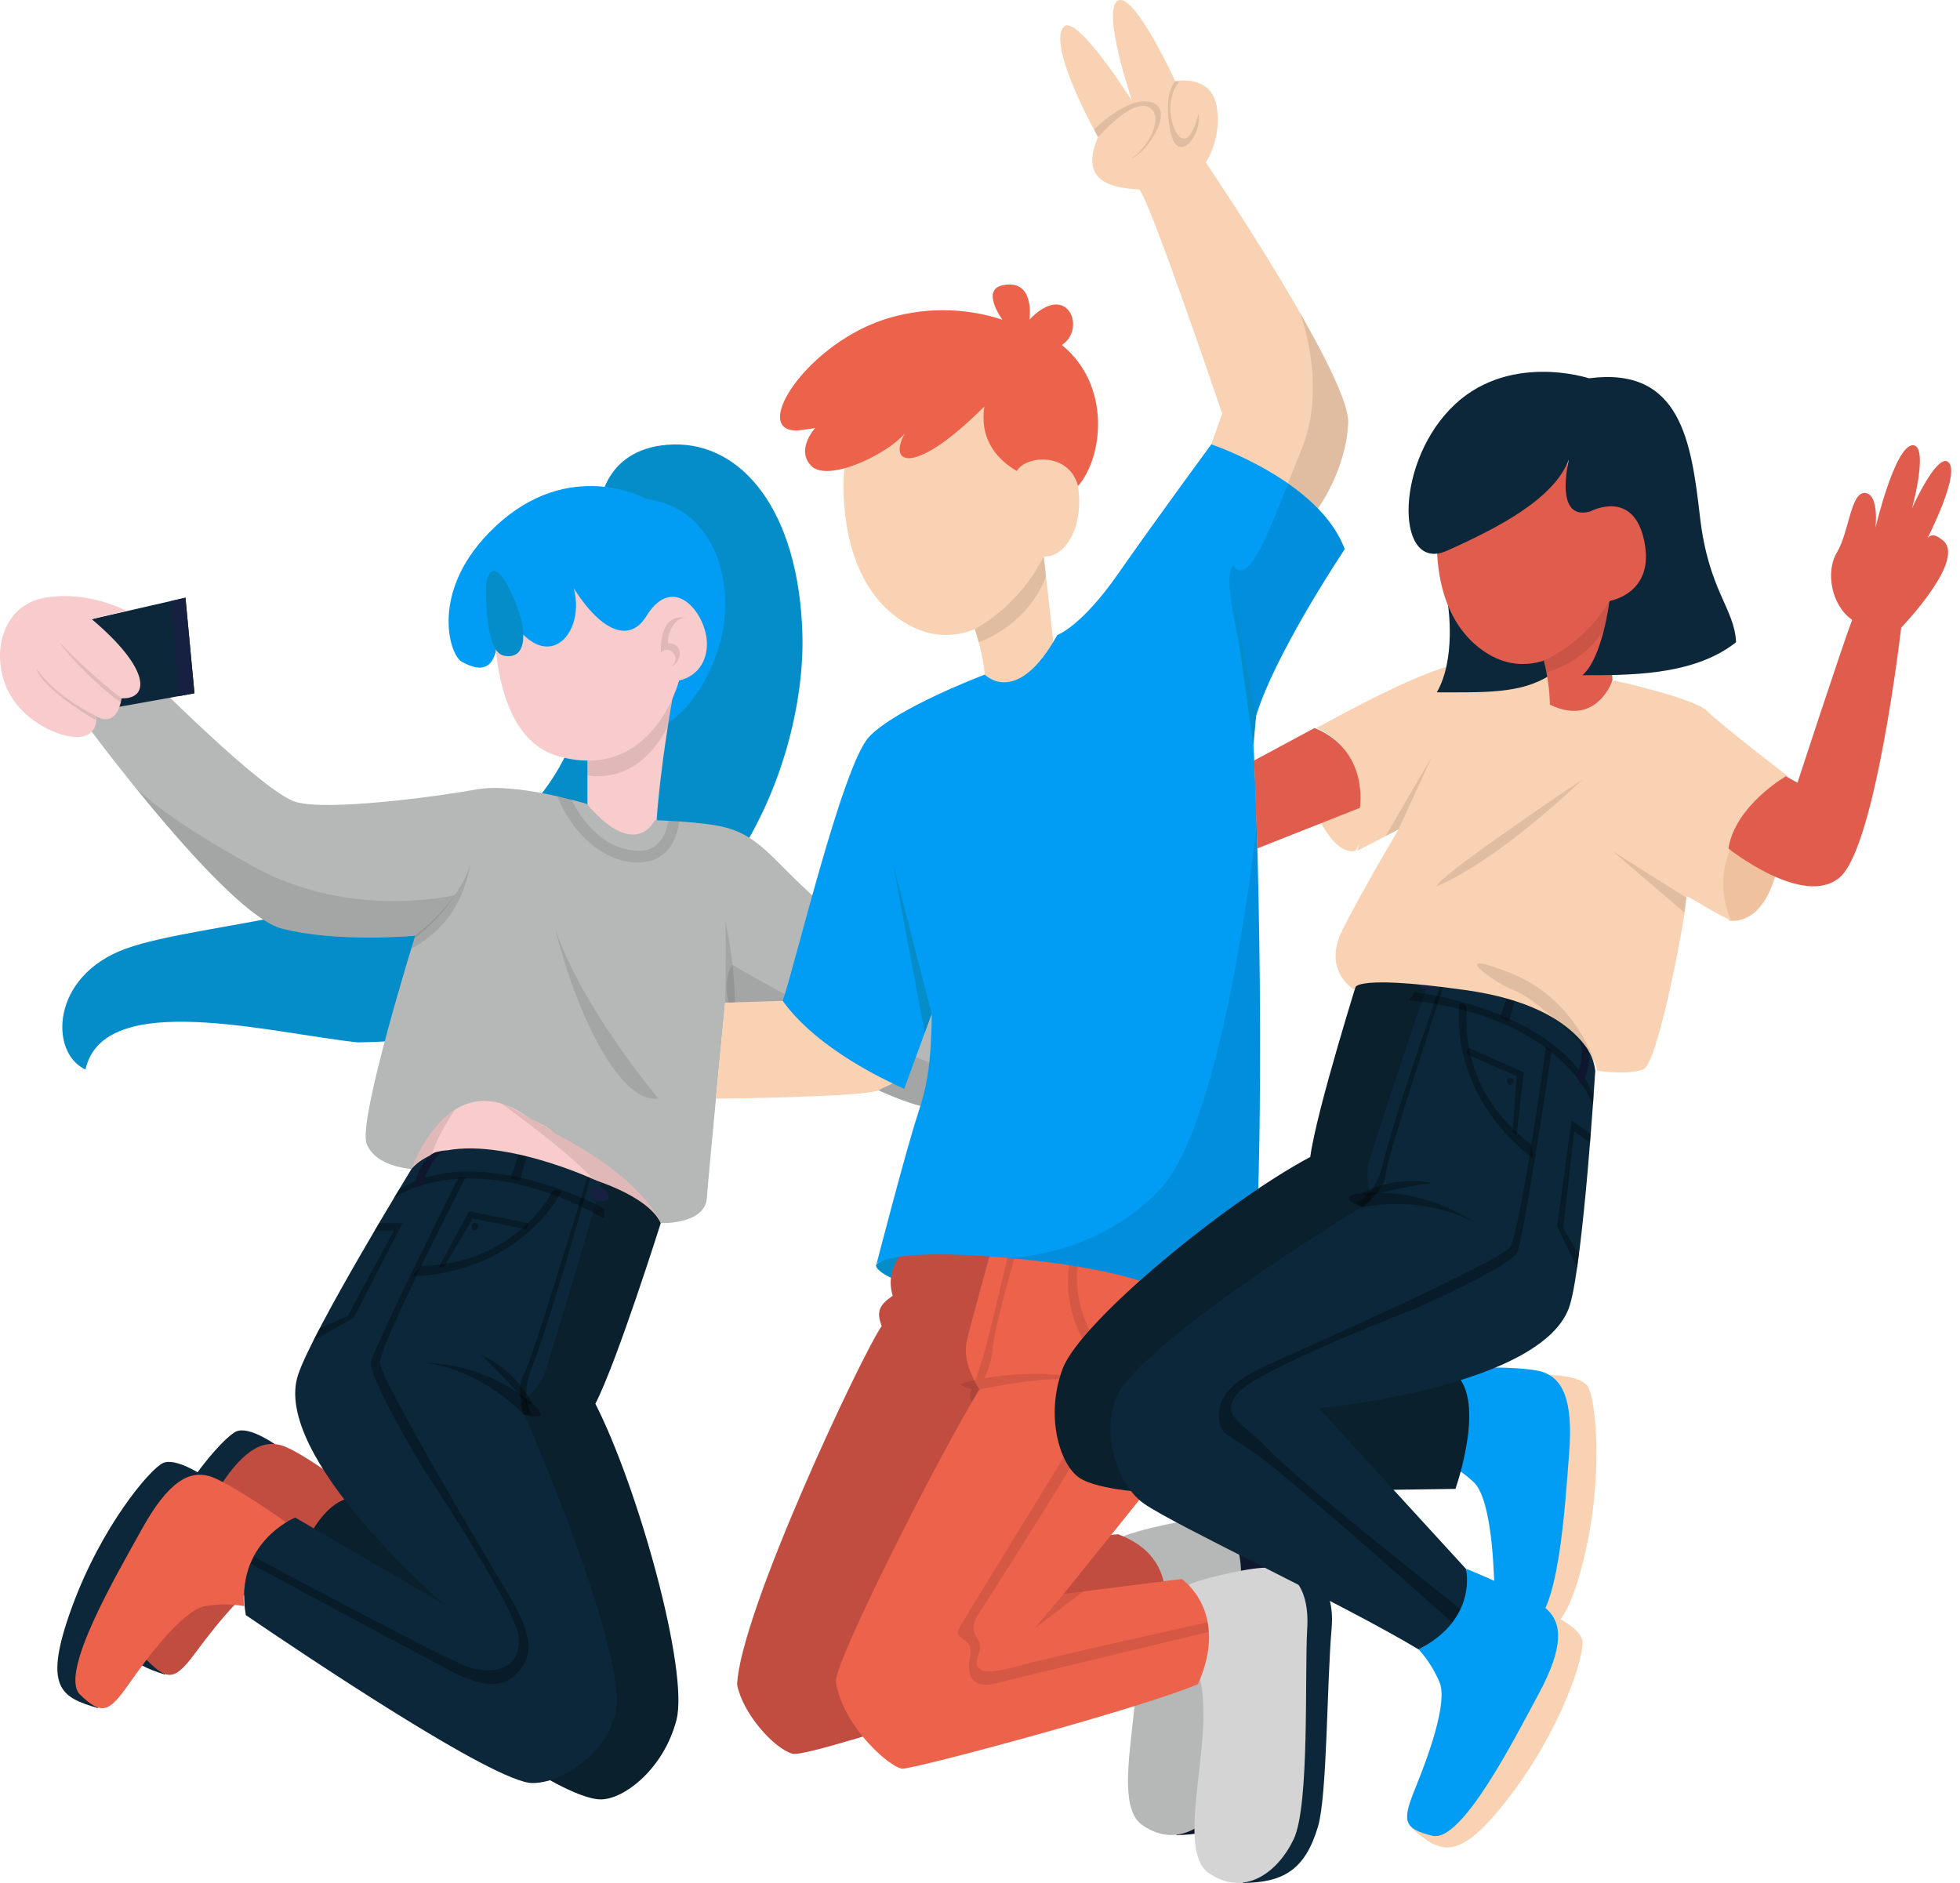 <svg width="102" height="98" viewBox="0 0 102 98" fill="none" xmlns="http://www.w3.org/2000/svg">
<path d="M31.252 26.137C31.252 26.137 31.524 23.221 35.049 23.133C38.573 23.044 41.57 26.517 41.758 33.006C41.946 39.495 37.779 53.97 18.631 54.252C14.104 53.779 5.387 51.431 4.449 55.662C2.575 54.816 2.609 50.815 6.529 49.381C10.45 47.947 20.834 47.701 26.366 43.163C30.377 39.873 31.526 34.881 31.252 26.137Z" fill="#058DC9"/>
<path d="M33.65 25.972C33.65 25.972 29.642 23.716 25.725 27.453C22.322 30.687 23.372 34.069 24.024 34.435C25.725 35.391 26.202 34.152 25.783 30.627C25.361 33.941 31.773 37.068 30.578 33.613C31.842 36.221 32.813 33.659 33.657 32.037C34.362 31.271 35.758 30.567 36.491 32.381C37.501 34.881 35.056 35.493 35.056 35.493L34.732 37.648C34.732 37.648 36.541 36.643 37.455 33.519C38.29 30.627 37.376 26.47 33.65 25.972Z" fill="#019DF4"/>
<path d="M30.57 39.592V42.615C30.57 42.615 32.596 46 34.142 43.109C34.353 39.724 35.049 36.084 35.049 36.084L30.57 39.592Z" fill="#F8CCCC"/>
<g style="mix-blend-mode:multiply" opacity="0.1">
<path d="M30.57 40.347C30.57 40.347 33.099 41.005 34.753 37.817L35.337 34.6L30.573 38.172L30.57 40.347Z" fill="black"/>
</g>
<path d="M25.775 30.626C25.775 30.626 25.002 38.243 29.079 39.365C33.98 40.72 35.341 35.416 35.341 35.416C35.341 35.416 36.684 35.205 36.786 33.653C36.889 32.102 35.13 29.704 33.656 32.031C32.816 33.465 31.341 32.947 29.859 30.621C30.57 33.236 27.93 35.868 25.775 30.626Z" fill="#F8CCCC"/>
<g style="mix-blend-mode:multiply" opacity="0.1">
<path d="M35.865 32.213C35.865 32.213 34.354 31.543 34.389 33.976C34.776 33.483 35.583 34.258 34.881 34.717C35.514 34.47 35.618 33.488 34.776 33.488C34.67 33.06 35.15 31.909 35.865 32.213Z" fill="black"/>
</g>
<path d="M14.302 75.161C14.302 75.161 12.965 74.217 12.302 74.497C11.639 74.777 9.035 77.672 7.376 81.863C5.716 86.053 6.695 86.547 8.601 87.161C8.067 86.019 7.747 85.728 8.241 84.753C8.736 83.778 14.277 76.21 14.277 76.21L14.302 75.161Z" fill="#0B2739"/>
<path d="M18.631 77.749C18.631 77.749 15.696 75.542 14.672 75.232C13.649 74.922 12.557 75.46 11.133 77.869C9.709 80.277 6.58 85.321 7.676 86.433C8.771 87.544 9.151 87.404 10.22 85.954C11.288 84.504 13.178 82.153 14.303 81.994C14.977 81.896 15.663 81.913 16.332 82.044C16.332 82.044 15.966 79.64 18.631 77.749Z" fill="#C14C40"/>
<path d="M10.497 76.757C10.497 76.757 9.136 75.849 8.48 76.145C7.824 76.442 5.293 79.405 3.747 83.636C2.201 87.868 3.183 88.338 5.108 88.902C4.546 87.774 4.218 87.492 4.686 86.504C5.154 85.515 10.497 77.811 10.497 77.811V76.757Z" fill="#0B2739"/>
<path d="M14.893 79.232C14.893 79.232 11.898 77.102 10.87 76.819C9.842 76.536 8.762 77.102 7.402 79.55C6.042 81.998 3.046 87.119 4.169 88.2C5.292 89.282 5.666 89.133 6.699 87.654C7.732 86.175 9.558 83.779 10.684 83.59C11.352 83.477 12.035 83.477 12.704 83.59C12.704 83.59 12.276 81.192 14.893 79.232Z" fill="#EC624B"/>
<path d="M34.038 62.138C34.038 62.138 29.221 58.682 25.564 57.167C22.252 55.793 23.515 57.44 22.323 58.079C21.13 58.718 18.4 58.662 19.448 60.078C20.161 60.77 21.415 60.834 21.415 60.834C21.415 60.834 22.536 59.097 26.477 60.082C30.078 60.98 33.335 63.023 34.404 63.651C34.364 63.579 34.1 62.22 34.038 62.138Z" fill="#F8CCCC"/>
<g style="mix-blend-mode:multiply" opacity="0.1">
<path d="M34.252 63.419C34.252 63.419 34.491 62.278 29.548 59.3C27.791 58.295 25.725 57.167 25.725 57.167C25.725 57.167 30.16 60.294 31.259 61.834C32.291 62.809 34.252 63.419 34.252 63.419Z" fill="black"/>
</g>
<g style="mix-blend-mode:multiply" opacity="0.1">
<path d="M21.642 61.153C21.642 61.153 20.869 60.544 21.83 59.399C22.791 58.255 23.671 57.761 23.671 57.761C23.671 57.761 22.186 59.924 22.459 60.679C22.226 61.218 21.642 61.153 21.642 61.153Z" fill="black"/>
</g>
<path d="M28.892 58.999C33.624 61.445 34.388 63.657 34.388 63.657C34.388 63.657 36.69 63.748 36.788 62.339C36.886 60.93 37.741 52.183 37.741 52.183C37.741 52.183 46.167 57.825 49.073 57.731C51.979 57.636 50.667 51.9 50.667 51.9C50.667 51.9 46.823 50.303 43.636 47.763C40.45 45.223 39.84 43.602 37.741 43.061C36.547 42.754 34.075 42.686 34.075 42.686C34.075 42.686 33.104 44.843 30.535 41.839C30.535 41.839 26.852 40.711 24.79 41.087C22.727 41.462 17.103 42.215 15.415 41.745C13.727 41.275 7.634 35.109 7.634 35.109L4.447 37.647C4.447 37.647 11.758 47.576 14.665 48.328C17.571 49.08 21.607 48.703 21.607 48.703C21.607 48.703 18.612 58.295 19.077 59.518C19.541 60.742 21.419 60.834 21.419 60.834C21.419 60.834 23.347 55.269 27.42 58.103C27.808 58.377 28.473 58.565 28.895 59.002" fill="#B6B7B7"/>
<path d="M3.09 32.609L9.651 31.107L10.119 36.084L3.652 37.242L3.09 32.609Z" fill="#0B2739"/>
<path d="M6.606 31.805C6.606 31.805 4.59 30.712 2.341 31.107C0.092 31.502 -0.472 34.022 0.372 35.861C1.216 37.701 3.503 38.576 4.355 38.319C4.468 38.294 4.574 38.245 4.667 38.176C4.76 38.107 4.837 38.019 4.895 37.919C4.952 37.818 4.988 37.706 5 37.591C5.012 37.476 5 37.359 4.965 37.249C4.965 37.249 6.043 38.037 6.326 36.345C7.78 36.391 7.874 34.843 4.78 32.229C5.714 31.966 6.606 31.805 6.606 31.805Z" fill="#F8CCCC"/>
<path d="M9.652 31.107L8.902 31.278L9.278 36.234L10.121 36.084L9.652 31.107Z" fill="#162141"/>
<g style="mix-blend-mode:multiply" opacity="0.1">
<path d="M34.253 57.167C34.253 57.167 30.25 52.414 28.893 48.328C29.986 52.754 32.259 57.473 34.253 57.167Z" fill="black"/>
</g>
<g style="mix-blend-mode:multiply" opacity="0.1">
<path d="M21.603 48.704C21.603 48.704 23.947 46.987 24.509 44.872C24.227 46.283 23.665 48.14 21.395 49.378L21.603 48.704Z" fill="black"/>
</g>
<g style="mix-blend-mode:multiply" opacity="0.1">
<path d="M29.756 41.626C29.756 41.626 30.883 44.276 33.275 44.279C34.636 44.279 34.773 42.718 34.773 42.718C34.869 42.71 34.967 42.71 35.064 42.718C35.155 42.722 35.246 42.733 35.336 42.753C35.336 42.753 35.242 44.709 33.462 44.875C31.681 45.04 29.852 43.581 29.012 41.447C29.545 41.49 29.756 41.626 29.756 41.626Z" fill="black"/>
</g>
<g style="mix-blend-mode:multiply" opacity="0.1">
<path d="M37.738 52.183C37.738 52.183 37.817 49.033 37.738 47.905C38.074 49.419 38.245 50.966 38.249 52.517L37.738 52.183Z" fill="black"/>
</g>
<path d="M34.387 63.657C34.387 63.657 32.103 70.894 30.984 73.059C33.233 77.478 35.857 86.975 35.204 89.513C34.55 92.052 32.481 93.651 31.266 93.651C30.05 93.651 27.494 91.982 27.494 91.982L14.893 82.834C14.893 82.834 16.308 77.72 18.613 77.955C21.608 77.766 24.236 70.244 24.236 70.244L27.705 66.011L30.6 61.311C30.6 61.311 33.672 62.154 34.387 63.657Z" fill="#0A202D"/>
<path d="M21.417 60.834C21.417 60.834 16.285 69.227 15.512 71.553C14.105 75.786 23.105 83.496 23.105 83.496L15.362 78.982C15.362 78.982 12.137 80.298 12.793 84.06C15.699 86.034 25.744 92.799 27.706 92.799C29.667 92.799 32.311 90.55 32.104 88.192C31.686 83.443 27.041 73.053 27.041 73.053C27.041 73.053 28.073 72.3 28.355 71.454C28.637 70.607 31.034 62.674 31.287 61.562C29.354 60.621 23.479 58.483 21.417 60.834Z" fill="#0B2739"/>
<g style="mix-blend-mode:multiply" opacity="0.3">
<path d="M30.571 61.241C30.571 61.241 27.674 70.895 27.252 71.53C26.83 72.165 27.252 73.625 27.252 73.625H27.705C27.705 73.625 26.962 72.887 27.739 71.01C28.517 69.132 30.719 61.305 30.719 61.305L30.571 61.241Z" fill="black"/>
</g>
<g style="mix-blend-mode:multiply" opacity="0.3">
<path d="M26.977 60.081C26.977 60.081 26.854 60.555 26.568 61.31C26.723 61.385 26.89 61.431 27.061 61.447L27.412 60.186L26.977 60.081Z" fill="black"/>
</g>
<g style="mix-blend-mode:multiply" opacity="0.3">
<path d="M31.442 62.901C31.442 62.901 24.867 59.312 20.749 61.929L20.496 62.351C20.496 62.351 24.365 59.47 31.442 63.419V62.901Z" fill="black"/>
</g>
<path d="M22.753 59.947C22.753 59.947 21.926 60.035 21.527 61.834L22.001 61.676C22.001 61.676 22.409 59.999 23.332 59.858C23.137 59.872 22.943 59.902 22.753 59.947Z" fill="#0F172E"/>
<g style="mix-blend-mode:multiply" opacity="0.3">
<path d="M27.251 73.625C27.251 73.625 25.166 71.272 21.932 70.894C24.276 71.031 26.071 71.646 27.985 73.292C28.541 74.046 27.251 73.625 27.251 73.625Z" fill="black"/>
</g>
<g style="mix-blend-mode:multiply" opacity="0.3">
<path d="M24.227 61.305C24.178 61.342 19.774 70.002 19.774 70.895C19.774 71.788 25.47 81.333 26.571 83.167C27.672 85 27.72 86.128 27.064 86.904C26.408 87.679 25.61 88.103 23.337 86.904C21.063 85.705 13.029 81.375 13.029 81.375L13.259 81.05C13.259 81.05 22.845 86.187 24.274 86.722C25.704 87.257 27.154 86.8 26.997 85.212C26.84 83.624 21.935 76.287 21.935 76.287C21.935 76.287 19.17 71.672 19.31 70.895C19.45 70.118 23.88 61.241 23.88 61.241L24.227 61.305Z" fill="black"/>
</g>
<g style="mix-blend-mode:multiply" opacity="0.3">
<path d="M19.494 64.049H20.501L18.089 68.498L16.637 69.133L16.309 69.768L18.405 68.592L20.948 63.657H19.725L19.494 64.049Z" fill="black"/>
</g>
<g style="mix-blend-mode:multiply" opacity="0.3">
<path d="M27.703 73.059C27.703 73.059 26.858 71.272 25.027 70.519C26.103 71.459 27.415 73.059 27.415 73.059H27.703Z" fill="black"/>
</g>
<path d="M31.657 62.143C31.567 61.939 31.189 61.613 30.907 61.834C30.625 62.055 30.719 62.432 31.18 62.503C31.64 62.574 31.746 62.345 31.657 62.143Z" fill="#162141"/>
<g style="mix-blend-mode:multiply" opacity="0.3">
<path d="M28.669 62.138C28.669 62.138 26.795 65.781 21.931 65.886C21.532 66.275 21.477 66.416 21.477 66.416C21.477 66.416 26.55 66.54 29.222 62.038C28.826 61.765 28.669 62.138 28.669 62.138Z" fill="black"/>
</g>
<g style="mix-blend-mode:multiply" opacity="0.3">
<path d="M27.492 63.657L24.415 63.044L22.846 65.935H23.103L24.603 63.419L27.415 63.983L27.492 63.657Z" fill="black"/>
</g>
<g style="mix-blend-mode:multiply" opacity="0.3">
<path d="M24.921 63.82C24.96 63.708 24.569 63.514 24.557 63.82C24.545 64.126 24.839 64.055 24.921 63.82Z" fill="black"/>
</g>
<g style="mix-blend-mode:multiply" opacity="0.1">
<path d="M13.228 45.12C8.258 42.389 7.007 40.938 6.957 40.878C9.354 43.848 12.861 47.86 14.667 48.328C17.573 49.08 21.61 48.703 21.61 48.703C21.61 48.703 21.595 48.754 21.567 48.84C22.372 48.198 23.15 47.435 23.672 46.583C23.666 46.583 18.304 47.907 13.228 45.12Z" fill="black"/>
</g>
<g style="mix-blend-mode:multiply" opacity="0.1">
<path d="M50.803 56.061C46.121 54.949 38.11 50.211 38.11 50.211C37.713 50.813 37.781 51.641 37.928 52.314C39.205 53.154 46.419 57.817 49.064 57.731C50.08 57.698 50.579 56.981 50.803 56.061Z" fill="black"/>
</g>
<path d="M25.295 30.405C25.295 30.405 25.179 33.884 26.191 34.116C27.202 34.348 27.423 33.365 27.086 32.135C26.75 30.904 25.631 28.541 25.295 30.405Z" fill="#058DC9"/>
<g style="mix-blend-mode:multiply" opacity="0.1">
<path d="M6.323 36.339C6.323 36.339 4.908 35.327 3.09 33.424C3.634 34.299 5.861 36.377 6.283 36.536L6.323 36.339Z" fill="black"/>
</g>
<g style="mix-blend-mode:multiply" opacity="0.1">
<path d="M4.966 37.243C4.966 37.243 2.836 36.239 1.896 34.785C2.033 35.415 3.301 36.492 4.966 37.47V37.243Z" fill="black"/>
</g>
<path d="M61.933 79.214C62.418 79.082 62.922 79.036 63.422 79.077C64.231 79.147 66.082 79.468 65.836 82.278C65.589 85.088 65.609 90.95 65.132 92.559C64.465 94.816 63.339 95.492 61.195 95.507C62.25 94.64 63.049 93.917 63.195 92.921C63.341 91.924 63.788 81.875 63.195 81.1C62.602 80.324 61.933 79.214 61.933 79.214Z" fill="#0F172E"/>
<path d="M58.408 80.019C58.326 79.883 61.13 79.152 62.289 79.103C63.59 79.048 64.712 79.922 64.572 82.274C64.431 84.625 64.708 91.465 63.869 93.227C63.031 94.99 61.283 96.26 59.448 94.99C57.613 93.72 59.856 87.797 58.947 84.764C58.947 84.764 59.767 82.324 58.408 80.019Z" fill="#B6B7B7"/>
<path d="M65.394 81.704C65.879 81.573 66.383 81.526 66.883 81.568C67.691 81.638 69.543 81.959 69.297 84.767C69.05 87.576 69.069 93.445 68.593 95.052C67.926 97.309 66.8 97.985 64.656 98C65.711 97.133 66.51 96.411 66.656 95.414C66.802 94.417 67.248 84.368 66.656 83.592C66.064 82.815 65.394 81.704 65.394 81.704Z" fill="#0B2739"/>
<path d="M61.865 82.51C61.783 82.374 64.588 81.643 65.746 81.595C67.046 81.541 68.169 82.414 68.029 84.764C67.888 87.114 68.165 93.957 67.325 95.72C66.485 97.482 64.739 98.752 62.905 97.482C61.071 96.213 63.313 90.289 62.404 87.256C62.404 87.256 63.224 84.816 61.865 82.51Z" fill="#D3D4D3"/>
<path d="M43.941 24.373C43.941 24.373 43.304 30.086 47.054 32.389C50.805 34.693 53.944 30.321 54.319 28.958C55.398 29.051 56.428 27.465 56.1 25.297C55.772 23.129 53.616 22.92 52.819 23.785C52.819 23.785 50.944 21.857 51.322 20.824C51.7 19.79 48.088 20.26 48.088 20.26C48.088 20.26 45.745 20.589 45.603 20.777C45.462 20.966 43.941 24.373 43.941 24.373Z" fill="#F8D2B3"/>
<path d="M53.571 16.639C53.571 16.639 53.899 14.476 52.165 14.851C51.031 15.097 52.165 16.639 52.165 16.639C50.155 15.981 47.988 15.981 45.978 16.639C41.765 18.049 38.859 22.794 41.765 22.374L42.416 22.28C42.416 22.28 41.384 23.409 42.228 24.255C43.072 25.102 46.122 23.69 47.082 22.562C46.166 24.255 47.666 24.725 51.227 21.152C50.947 23.032 52.071 24.019 52.915 24.514C53.383 23.694 55.637 23.515 56.102 25.296C57.414 23.784 57.836 20.051 55.258 17.955C56.57 17.11 55.537 14.572 53.571 16.639Z" fill="#EC624B"/>
<path d="M54.321 28.958L54.836 33.613C54.836 33.613 54.133 36.438 51.275 35.305C51.192 34.434 51.01 33.577 50.73 32.749C50.73 32.749 52.821 31.779 54.321 28.958Z" fill="#F8D2B3"/>
<g style="mix-blend-mode:multiply" opacity="0.1">
<path d="M50.93 33.423C50.93 33.423 53.427 32.641 54.435 30L54.321 28.958C53.519 30.549 52.268 31.868 50.725 32.751L50.93 33.423Z" fill="black"/>
</g>
<path d="M63.039 23.126L63.602 21.528C63.602 21.528 59.853 10.434 59.289 9.868C58.259 9.776 56.029 9.681 57.144 7.138C56.008 5.069 54.694 2.154 55.352 1.403C56.011 0.652 58.915 5.257 58.915 5.257C58.915 5.257 57.321 0.557 58.165 0.04C59.009 -0.478 61.16 4.222 61.16 4.222C61.16 4.222 63.034 3.847 63.316 5.54C63.483 6.547 63.283 7.582 62.754 8.454C62.754 8.454 70.253 19.55 70.159 21.995C70.065 24.441 68.584 26.47 68.584 26.47C68.584 26.47 65.936 24.412 63.039 23.126Z" fill="#F8D2B3"/>
<path d="M45.598 65.817C45.598 65.817 45.069 66.69 52.404 68.228C59.74 69.767 64.901 69.944 65.008 69.015C65.116 68.087 60.746 66.381 56.936 65.465C53.126 64.549 46.867 64.689 45.598 65.817Z" fill="#058DC9"/>
<path d="M46.933 65.231C46.933 65.231 46.05 66.158 46.459 67.434C45.743 67.934 45.602 68.263 45.884 69.015C44.899 70.401 38.502 83.942 38.361 87.68C38.642 89.161 40.259 90.995 41.243 91.276C42.227 91.558 60.155 85.353 60.155 85.353C60.155 85.353 62.125 81.333 58.187 79.851C56.145 79.922 45.527 84.012 45.527 84.012L51.503 72.319C51.503 72.319 50.308 71.694 50.377 70.52C50.447 69.345 51.565 65.081 51.565 65.081C51.565 65.081 49.039 64.927 46.933 65.231Z" fill="#C14C40"/>
<path d="M64.166 68.7C64.166 68.7 63.804 72.291 61.989 74.659C60.653 76.396 55.356 82.955 55.356 82.955L61.497 82.18C61.497 82.18 64.028 83.888 62.34 87.653C59.669 88.809 48.49 91.84 47.014 92.052C46.451 92.123 43.85 89.899 43.499 87.52C43.428 86.481 48.799 75.859 50.965 72.32C50.53 71.6 50.108 70.681 50.319 69.768C50.53 68.854 51.576 65.081 51.576 65.081C51.576 65.081 58.758 64.386 64.166 68.7Z" fill="#EC624B"/>
<g style="mix-blend-mode:multiply" opacity="0.1">
<path d="M50.583 72.294C50.514 72.389 50.478 72.504 50.478 72.622C50.478 72.74 50.514 72.855 50.583 72.95C50.676 72.788 50.8 72.568 50.931 72.32H50.96C50.96 72.32 54.039 71.626 56.081 71.788C55.019 71.379 52.795 71.462 51.225 71.731C51.443 71.242 51.633 70.706 51.651 70.237C51.699 69.296 52.784 65.498 52.784 65.498L52.424 65.465C52.424 65.465 51.839 67.98 51.417 69.673C51.239 70.399 51.024 71.115 50.772 71.818C50.498 71.874 50.228 71.948 49.965 72.041C50.151 72.168 50.361 72.254 50.583 72.294Z" fill="black"/>
</g>
<g style="mix-blend-mode:multiply" opacity="0.1">
<path d="M52.781 86.763C50.75 87.327 50.664 86.763 50.96 85.988C51.255 85.212 50.172 85.141 50.96 83.939C51.748 82.738 59.101 71.175 59.031 70.517C58.82 69.858 58.895 69.341 59.382 68.566C59.101 67.648 59.74 66.791 59.74 66.791H59.242C59.242 66.791 59.311 68.046 58.89 68.642C58.452 69.445 58.398 70.899 58.398 70.899L58.163 71.28C55.57 68.663 56.081 65.917 56.081 65.917L55.638 65.846C55.192 68.943 57.299 71.248 57.849 71.791C56.041 74.729 50.377 83.944 49.965 84.647C49.472 85.493 50.737 85.036 50.475 86.269C50.214 87.502 50.949 87.822 51.63 87.652C52.31 87.483 62.909 84.93 62.909 84.93L62.846 84.433C62.846 84.433 54.812 86.198 52.781 86.763Z" fill="black"/>
</g>
<g style="mix-blend-mode:multiply" opacity="0.1">
<path d="M56.375 82.824L55.35 82.954L53.828 84.765L56.375 82.824Z" fill="black"/>
</g>
<path d="M62.242 69.673C62.242 69.673 61.367 72.395 60.328 74.179C60.323 74.916 60.431 75.648 60.648 76.352L60.92 76.008L60.648 74.136C60.648 74.136 62.194 71.174 62.476 70.139C63.366 70.187 63.837 70.459 63.837 70.459L63.933 70.049L62.242 69.673Z" fill="#E66E60"/>
<path d="M55.023 33.049C55.023 33.049 56.261 32.62 58.163 29.897C60.248 26.912 63.038 23.126 63.038 23.126C63.038 23.126 68.662 25.008 69.98 28.581C67.074 33.001 65.011 37.137 65.199 38.455C65.387 39.772 66.043 61.121 65.011 69.015C61.825 67.98 60.917 66.218 52.427 65.465C46.113 64.905 45.607 65.817 45.607 65.817C45.607 65.817 47.13 59.917 47.763 57.989C48.172 56.734 48.462 55.668 48.489 52.754L47.055 56.669C44.853 55.662 42.311 54.229 40.728 52.089C41.291 50.587 43.821 39.862 45.22 38.359C46.62 36.856 51.249 35.109 51.249 35.109C51.249 35.109 52.914 36.857 55.023 33.049Z" fill="#019DF4"/>
<g style="mix-blend-mode:multiply" opacity="0.1">
<path d="M69.975 28.581C69.663 27.787 69.188 27.068 68.582 26.47C68.582 26.47 70.069 24.447 70.163 22.003C70.2 21.035 69.047 18.711 67.641 16.257C67.641 16.257 69.113 20.049 67.73 23.399C66.347 26.748 65.124 30.7 64.168 29.442C63.52 30.176 64.713 34.049 65.298 37.518C65.758 35.676 67.579 32.225 69.975 28.581Z" fill="black"/>
</g>
<g style="mix-blend-mode:multiply" opacity="0.1">
<path d="M65.404 43.235L65.371 43.166C65.371 43.166 63.719 58.412 60.334 61.939C56.948 65.466 52.428 65.465 52.428 65.465C60.918 66.217 61.82 67.98 65.012 69.015C65.758 63.246 65.609 50.307 65.404 43.235Z" fill="black"/>
</g>
<path d="M48.484 52.754L46.459 44.885L48.12 53.752L48.484 52.754Z" fill="#058DC9"/>
<path d="M65.226 38.827L64.166 31.189L65.371 37.242L65.226 38.827Z" fill="#058DC9"/>
<path d="M40.729 52.089L37.734 52.183L37.252 57.181C37.252 57.181 44.969 57.103 45.712 56.745L46.455 56.387C46.455 56.387 42.509 54.627 40.729 52.089Z" fill="#F8D2B3"/>
<g style="mix-blend-mode:multiply" opacity="0.1">
<path d="M57.143 7.142C57.143 7.142 58.961 5.056 59.811 5.596C60.662 6.135 59.632 7.796 58.871 8.245C59.677 7.972 61.185 5.712 59.946 5.327C58.708 4.942 56.93 6.747 56.93 6.747L57.143 7.142Z" fill="black"/>
</g>
<g style="mix-blend-mode:multiply" opacity="0.1">
<path d="M61.164 4.227C61.164 4.227 60.527 4.78 60.892 6.758C61.257 8.737 62.594 6.988 62.369 5.91C62.369 5.91 62 7.549 61.446 7.157C60.892 6.765 60.629 5.059 61.364 4.272L61.164 4.227Z" fill="black"/>
</g>
<path d="M80.622 71.56C80.622 71.56 82.255 71.56 82.639 72.172C83.023 72.784 83.493 76.657 82.443 81.039C81.394 85.421 80.316 85.272 78.404 84.667C79.493 84.04 79.925 83.984 80.08 82.906C80.235 81.827 80.042 72.434 80.042 72.434L80.622 71.56Z" fill="#F8D2B3"/>
<path d="M75.599 71.179C75.599 71.179 79.265 71.066 80.279 71.405C81.293 71.743 81.878 72.811 81.661 75.602C81.443 78.393 81.109 84.326 79.575 84.602C78.041 84.878 77.806 84.546 77.769 82.742C77.732 80.938 77.528 77.927 76.696 77.144C76.202 76.678 75.633 76.298 75.014 76.021C75.014 76.021 76.694 74.261 75.599 71.179Z" fill="#019DF4"/>
<path d="M80.756 84.039C80.756 84.039 82.253 84.701 82.354 85.415C82.455 86.13 81.329 89.864 78.604 93.447C75.878 97.03 74.954 96.451 73.447 95.129C74.697 94.993 75.111 95.129 75.688 94.197C76.265 93.264 79.874 84.603 79.874 84.603L80.756 84.039Z" fill="#F8D2B3"/>
<path d="M76.313 81.652C76.313 81.652 79.716 83.036 80.502 83.757C81.289 84.478 81.4 85.691 80.075 88.156C78.751 90.621 76.057 95.912 74.543 95.543C73.029 95.175 72.959 94.776 73.639 93.105C74.32 91.433 75.36 88.599 74.913 87.55C74.648 86.923 74.28 86.345 73.824 85.84C73.824 85.84 76.072 84.912 76.313 81.652Z" fill="#019DF4"/>
<path d="M70.793 50.558C70.793 50.558 68.508 57.795 68.187 60.216C63.813 62.537 56.219 68.784 55.3 71.241C54.381 73.697 55.15 76.193 56.147 76.895C57.143 77.597 60.184 77.705 60.184 77.705L75.742 77.49C75.742 77.49 77.512 72.489 75.497 71.346C73.158 69.466 75.321 61.787 75.321 61.787L74.913 56.325L75.24 50.81C75.24 50.81 72.24 49.741 70.793 50.558Z" fill="#0A202D"/>
<path d="M83.019 55.736C83.019 55.736 82.403 65.567 81.701 67.912C80.424 72.184 68.641 73.297 68.641 73.297L76.29 81.653C76.29 81.653 76.939 84.239 73.826 85.846C69.902 83.477 61.143 79.389 59.533 78.257C57.923 77.125 57.057 73.751 58.58 71.948C61.646 68.305 71.404 62.488 71.404 62.488C71.404 62.488 70.996 61.278 71.248 60.422C71.5 59.566 74.096 51.691 74.523 50.639C76.649 50.981 82.681 52.623 83.019 55.736Z" fill="#0B2739"/>
<g style="mix-blend-mode:multiply" opacity="0.3">
<path d="M75.298 50.786C75.298 50.786 72.13 60.353 72.111 61.115C72.092 61.877 70.909 62.831 70.909 62.831L70.539 62.568C70.539 62.568 71.57 62.395 72.011 60.41C72.452 58.424 75.141 50.753 75.141 50.753L75.298 50.786Z" fill="black"/>
</g>
<g style="mix-blend-mode:multiply" opacity="0.3">
<path d="M78.906 51.911C78.906 51.911 78.734 52.368 78.533 53.14C78.363 53.113 78.2 53.055 78.051 52.971L78.486 51.742L78.906 51.911Z" fill="black"/>
</g>
<g style="mix-blend-mode:multiply" opacity="0.3">
<path d="M73.631 51.638C73.631 51.638 81.069 52.497 82.935 57.015L82.9 57.505C82.9 57.505 81.388 52.916 73.334 52.061L73.631 51.638Z" fill="black"/>
</g>
<path d="M82.437 54.238C82.437 54.238 83.061 54.784 82.351 56.487L82.055 56.077C82.055 56.077 82.683 54.47 82.008 53.821C82.162 53.948 82.305 54.087 82.437 54.238Z" fill="#0F172E"/>
<g style="mix-blend-mode:multiply" opacity="0.3">
<path d="M70.917 62.831C70.917 62.831 73.972 62.108 76.833 63.668C74.836 62.43 73.022 61.892 70.507 62.134C69.616 62.429 70.917 62.831 70.917 62.831Z" fill="black"/>
</g>
<g style="mix-blend-mode:multiply" opacity="0.3">
<path d="M80.445 54.497C80.463 54.557 79.097 64.181 78.585 64.912C78.073 65.642 67.941 70.162 65.988 71.026C64.036 71.89 63.35 72.786 63.441 73.799C63.533 74.812 63.82 74.467 65.851 76.041C68.115 77.797 75.574 84.439 75.574 84.439L76.003 83.739C76.003 83.739 67.847 77.355 65.826 75.259C64.554 73.936 63.427 73.661 64.465 72.456C65.504 71.25 73.722 68.077 73.722 68.077C73.722 68.077 78.63 65.892 78.96 65.182C79.289 64.472 80.759 54.649 80.759 54.649L80.445 54.497Z" fill="black"/>
</g>
<g style="mix-blend-mode:multiply" opacity="0.3">
<path d="M82.748 59.476L81.925 58.894L81.346 63.924L82.17 65.283L82.073 65.99L81.033 63.818L81.785 58.315L82.784 59.021L82.748 59.476Z" fill="black"/>
</g>
<g style="mix-blend-mode:multiply" opacity="0.3">
<path d="M70.865 62.108C70.865 62.108 72.583 61.133 74.51 61.576C73.092 61.724 71.107 62.275 71.107 62.275L70.865 62.108Z" fill="black"/>
</g>
<path d="M73.894 50.895C74.083 50.78 74.581 50.733 74.683 51.077C74.785 51.421 74.494 51.673 74.08 51.467C73.666 51.261 73.706 51.01 73.894 50.895Z" fill="#162141"/>
<g style="mix-blend-mode:multiply" opacity="0.3">
<path d="M76.338 52.615C76.338 52.615 75.782 56.679 79.7 59.57C79.802 60.116 79.768 60.266 79.768 60.266C79.768 60.266 75.548 57.44 75.944 52.21C76.425 52.221 76.338 52.615 76.338 52.615Z" fill="black"/>
</g>
<g style="mix-blend-mode:multiply" opacity="0.3">
<path d="M76.43 54.537L79.298 55.811L78.924 59.083L78.713 58.934L78.93 56.011L76.306 54.85L76.43 54.537Z" fill="black"/>
</g>
<g style="mix-blend-mode:multiply" opacity="0.3">
<path d="M78.441 56.155C78.474 56.041 78.904 56.108 78.739 56.365C78.574 56.622 78.374 56.395 78.441 56.155Z" fill="black"/>
</g>
<path d="M70.541 44.277C70.541 44.277 69.724 44.629 68.755 42.846C67.785 41.063 68.037 40.568 68.037 40.568L70.805 41.024C70.805 41.024 71.461 42.778 70.541 44.277Z" fill="#F8D2B3"/>
<path d="M89.989 47.907C89.989 47.907 91.758 48.33 92.495 45.177C93.231 42.024 92.943 40.398 92.943 40.398C92.943 40.398 87.951 43.538 89.989 47.907Z" fill="#EFC19E"/>
<path d="M84.008 35.416C84.008 35.416 88.204 36.349 88.832 36.999C89.46 37.648 93.04 40.397 93.04 40.397C93.04 40.397 88.294 43.785 90.084 47.899C88.832 47.343 87.667 46.445 87.757 46.715C87.846 46.986 86.325 55.348 85.519 55.656C84.713 55.965 83.116 55.73 83.116 55.73C83.116 55.73 82.691 52.438 76.31 51.535C69.829 50.62 70.508 51.535 70.508 51.535C70.508 51.535 68.781 50.563 69.855 48.414C70.929 46.265 72.788 43.16 72.788 43.16L70.644 44.276C70.644 44.276 71.917 39.381 68.515 37.888C70.753 36.659 75.288 34.254 76.468 34.56C77.648 34.866 80.58 34.993 80.58 34.993C80.58 34.993 80.349 38.66 84.008 35.416Z" fill="#F8D2B3"/>
<path d="M80.338 33.423C80.338 33.423 81.952 33.877 80.655 35.142C79.157 36.113 77.252 36.033 74.772 36.033C75.784 34.282 75.361 31.527 75.361 31.527L80.338 33.423Z" fill="#0B2739"/>
<path d="M74.903 26.548C74.903 26.548 73.969 31.547 77.125 33.826C80.282 36.105 83.341 32.453 83.761 31.275C84.706 31.429 86.453 30.402 86.05 28.065C85.577 25.324 83.534 25.898 82.775 26.613C82.775 26.613 81.246 24.789 81.645 23.901C82.044 23.014 78.828 23.19 78.828 23.19C78.828 23.19 76.739 23.326 76.603 23.484C76.466 23.641 74.903 26.548 74.903 26.548Z" fill="#E05D4E"/>
<path d="M83.762 31.274L83.912 35.416C83.912 35.416 83.107 37.859 80.658 36.675C80.641 35.901 80.534 35.132 80.34 34.384C80.34 34.384 82.254 33.665 83.762 31.274Z" fill="#E05D4E"/>
<g style="mix-blend-mode:multiply" opacity="0.1">
<path d="M80.477 34.993C80.477 34.993 82.732 34.465 83.795 32.202L83.762 31.274C82.951 32.627 81.76 33.71 80.34 34.389L80.477 34.993Z" fill="black"/>
</g>
<path d="M82.69 19.689C82.69 19.689 78.376 18.251 75.452 21.305C72.528 24.36 72.696 29.825 75.298 28.664C77.901 27.503 80.909 25.958 81.643 23.901C81.213 25.975 81.627 26.95 82.773 26.613C82.773 26.613 85.003 25.41 85.57 28.161C86.138 30.913 83.76 31.275 83.76 31.275C83.76 31.275 83.394 34.253 82.35 35.142C84.616 35.135 88.108 35.213 90.347 33.423C90.257 31.633 88.913 30.755 88.466 26.883C88.018 23.012 87.479 19.059 82.69 19.689Z" fill="#0B2739"/>
<path d="M68.411 37.888L65.268 39.578L65.428 44.158L70.77 42.046C70.77 42.046 71.276 39.068 68.411 37.888Z" fill="#E05D4E"/>
<path d="M89.949 44.161C89.949 44.161 93.865 47.282 95.745 45.663C97.625 44.043 98.94 32.663 98.94 32.663C98.94 32.663 102.5 28.983 101.023 28.062C100.478 27.611 100.284 28.062 100.284 28.062C100.284 28.062 102.077 24.58 101.381 24.042C100.685 23.504 98.94 27.582 99.142 27.462C99.343 27.342 100.485 23.18 99.55 23.173C98.615 23.166 97.603 27.462 97.603 27.462C97.603 27.462 97.805 25.725 97.059 25.657C96.313 25.589 96.222 27.716 95.6 28.742C94.978 29.767 95.314 31.523 96.388 32.261C95.918 33.47 93.541 40.74 93.541 40.74L92.941 40.4C92.941 40.4 90.298 41.92 89.949 44.161Z" fill="#E05D4E"/>
<g style="mix-blend-mode:multiply" opacity="0.1">
<path d="M83.018 55.385C83.018 55.385 82.1 52.041 78.6 50.638C75.101 49.236 77.853 51.221 78.794 51.541C79.734 51.86 82.473 54.26 83.018 55.385Z" fill="black"/>
</g>
<g style="mix-blend-mode:multiply" opacity="0.1">
<path d="M87.757 46.72L83.932 44.306L87.648 47.489L87.757 46.72Z" fill="black"/>
</g>
<g style="mix-blend-mode:multiply" opacity="0.1">
<path d="M72.783 43.164L74.509 39.394L72.106 43.514L72.783 43.164Z" fill="black"/>
</g>
<g style="mix-blend-mode:multiply" opacity="0.1">
<path d="M82.351 40.568C82.351 40.568 78.182 44.642 74.774 46.13C74.679 45.733 81.605 41.063 82.351 40.568Z" fill="black"/>
</g>
</svg>

